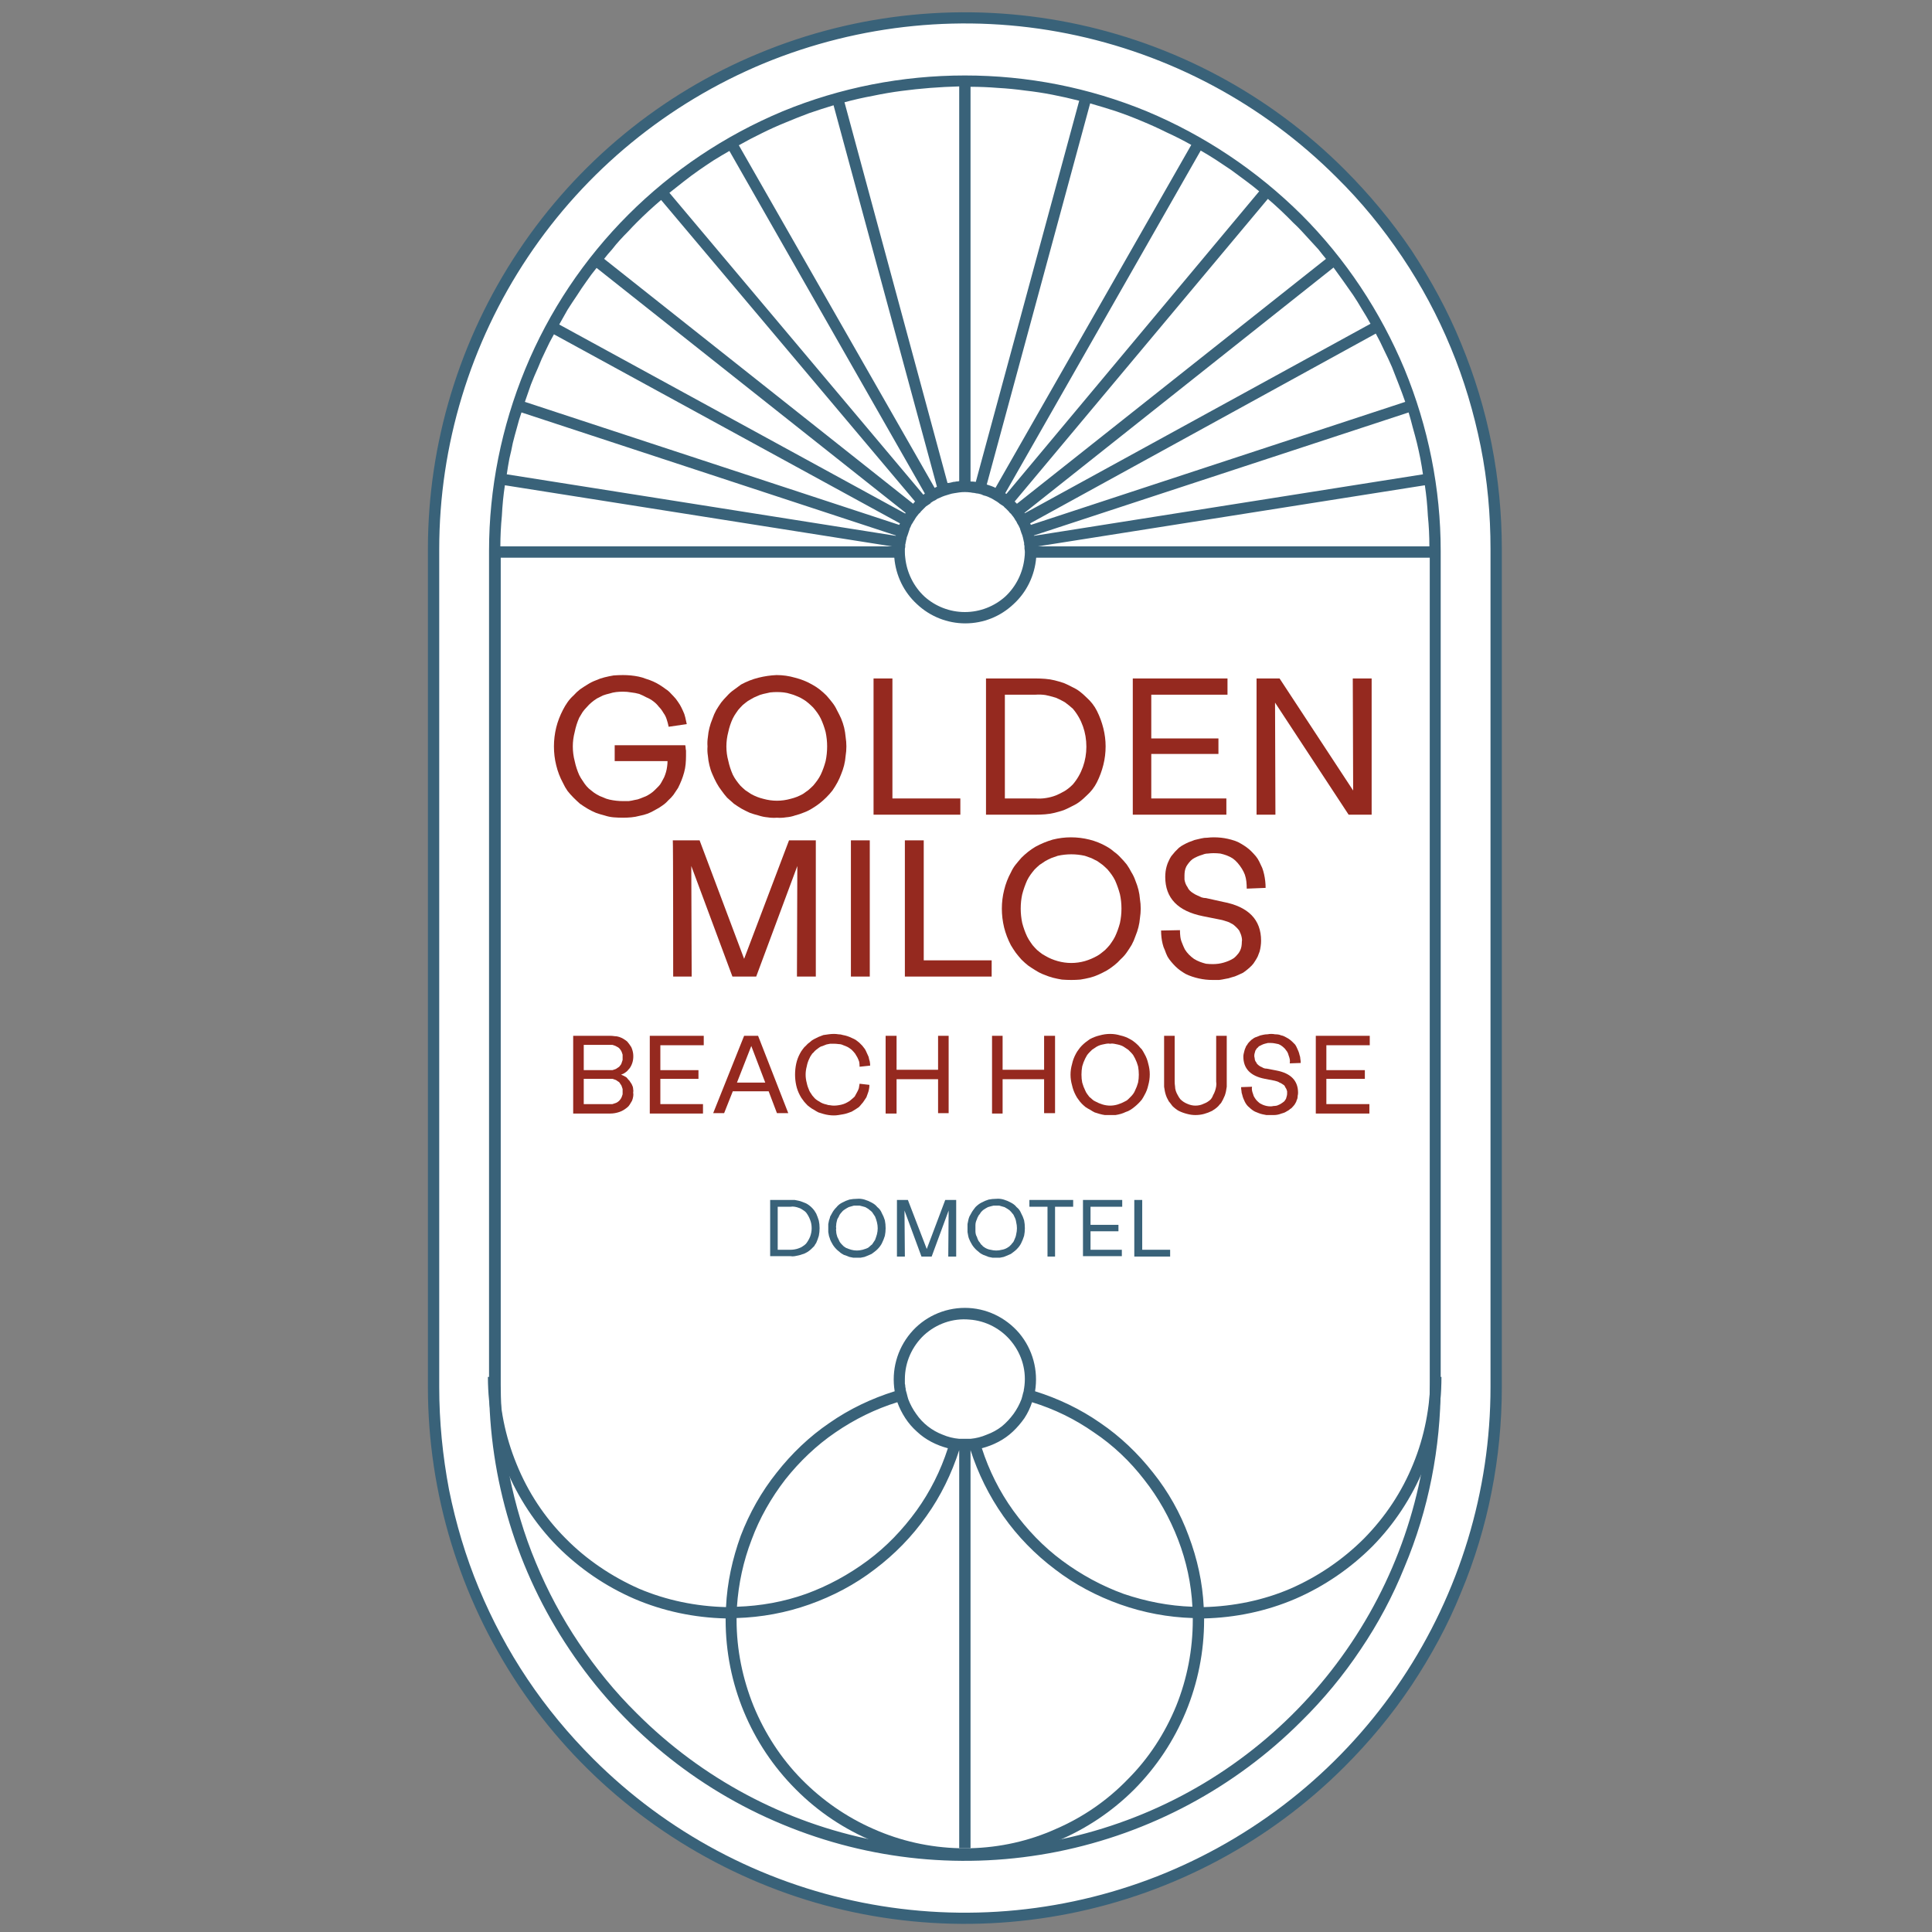 <svg version="1.2" xmlns="http://www.w3.org/2000/svg" viewBox="0 0 512 512" width="512" height="512">
	<rect x="0" y="0" width="512" height="512" fill="#808080" stroke="none"/>
	<title>Group 2395</title>
	<defs>
		<clipPath clipPathUnits="userSpaceOnUse" id="cp1">
			<path d="m397.98 3.24v506.61h-284.56v-506.61z"/>
		</clipPath>
	</defs>
	<style>
		.s0 { fill: #ffffff } 
		.s1 { fill: #396279 } 
		.s2 { fill: #95291f } 
	</style>
	<g id="Clip-Path: Group_2394" clip-path="url(#cp1)">
		<g id="Group_2394">
			<path id="Path_1898" class="s0" d="m396.5 145.5c0-37.3-14.8-73.1-41.2-99.5-26.5-26.4-62.3-41.3-99.6-41.3-37.3 0-73.2 14.9-99.6 41.3-26.4 26.4-41.2 62.2-41.2 99.5v222.1c0 37.3 14.8 73.1 41.2 99.5 26.4 26.4 62.3 41.3 99.6 41.3 37.3 0 73.1-14.9 99.6-41.3 26.4-26.4 41.2-62.2 41.2-99.5z"/>
			<path id="Path_1899" class="s1" d="m254.2 489.8v1.8h3v-1.8q-0.8 0-1.5 0-0.7 0-1.5 0z"/>
			<path id="Path_1900" class="s1" d=""/>
			<path id="Path_1901" class="s1" d=""/>
			<path id="Path_1902" class="s1" d="m382 364.9h-2.9c-0.1 8-1.6 15.8-4.6 23.1-3 7.4-7.4 14-13 19.7-5.6 5.6-12.2 10.1-19.5 13.3-7.2 3.1-15.1 4.7-23 4.9-0.3-6.5-1.7-12.8-4-18.9-2.2-6-5.4-11.7-9.4-16.7-4-5.1-8.7-9.6-14-13.2-5.3-3.7-11.2-6.5-17.3-8.4 0.9-5.5-0.6-11.1-4.2-15.4-3.6-4.2-8.8-6.7-14.4-6.7-5.6 0-10.9 2.5-14.4 6.7-3.6 4.3-5.1 9.9-4.2 15.4-6.1 1.9-12 4.7-17.3 8.4-5.3 3.6-10 8.1-14 13.2-4 5-7.2 10.7-9.5 16.7-2.2 6.1-3.6 12.4-3.9 18.9-8-0.2-15.8-1.8-23.1-4.9-7.2-3.2-13.9-7.7-19.4-13.3-5.6-5.6-10-12.3-13-19.7-3-7.3-4.6-15.1-4.6-23.1h-3c0 8.4 1.7 16.6 4.8 24.3 3.2 7.7 7.8 14.7 13.6 20.6 5.9 5.9 12.8 10.6 20.4 13.9 7.7 3.3 15.9 5 24.2 5.2q0 0.2 0 0.4c0 16.9 6.7 33 18.6 44.9 11.8 11.9 28 18.6 44.8 18.6 16.8 0 33-6.7 44.9-18.6 11.8-11.9 18.5-28 18.5-44.9q0-0.2 0-0.4c8.3-0.2 16.5-1.9 24.2-5.2 7.6-3.3 14.5-8 20.4-13.9 5.8-5.9 10.4-12.9 13.6-20.6 3.1-7.7 4.7-15.9 4.7-24.3zm-66 60.9c-6.2-0.2-12.3-1.4-18.2-3.4-5.8-2.1-11.3-5.1-16.3-8.8-5-3.7-9.3-8.2-13-13.3-3.6-5-6.4-10.6-8.3-16.5q2.3-0.6 4.4-1.7 2.1-1.1 3.8-2.7 1.7-1.6 3.1-3.6 1.3-2 2-4.2c5.9 1.8 11.4 4.5 16.4 8 5.1 3.4 9.6 7.7 13.3 12.5 3.8 4.8 6.8 10.2 9 15.9 2.2 5.7 3.5 11.7 3.8 17.8zm-76.2-60.3c0-4.5 1.9-8.7 5.1-11.7 3.3-3 7.6-4.5 12-4.1 4.4 0.3 8.5 2.5 11.2 5.9 2.8 3.5 4 7.9 3.3 12.3q-0.1 0.4-0.1 0.7-0.1 0.4-0.2 0.7-0.1 0.4-0.2 0.8-0.1 0.3-0.2 0.7-0.8 2.1-2.1 3.9-1.4 1.9-3.1 3.3-1.8 1.4-4 2.2-2.1 0.9-4.3 1.1-0.4 0-0.9 0-0.3 0-0.6 0-0.3 0-0.7 0-0.4 0-0.8 0-2.3-0.2-4.4-1.1-2.1-0.8-3.9-2.2-1.8-1.4-3.1-3.3-1.3-1.8-2.1-3.9-0.1-0.4-0.2-0.7-0.1-0.4-0.2-0.8-0.1-0.3-0.2-0.7-0.1-0.3-0.1-0.7-0.1-0.3-0.1-0.6 0-0.3-0.1-0.6 0-0.3 0-0.6 0-0.3 0-0.6zm-2 6.1q0.8 2.2 2.1 4.2 1.3 2 3.1 3.6 1.7 1.6 3.8 2.7 2.1 1.1 4.4 1.7c-1.9 5.9-4.7 11.5-8.3 16.5-3.7 5.1-8 9.6-13 13.3-5 3.7-10.5 6.7-16.3 8.8-5.9 2.1-12 3.2-18.3 3.4 0.4-6.1 1.7-12.1 3.9-17.8 2.1-5.7 5.2-11.1 8.9-15.9 3.8-4.8 8.3-9.1 13.3-12.5 5.1-3.5 10.6-6.2 16.4-8zm19.4 118.2v1.8h-3v-1.8c-7.8-0.2-15.5-1.9-22.7-5.1-7.1-3.1-13.6-7.6-19.1-13.2-5.4-5.5-9.7-12.1-12.7-19.4-2.9-7.2-4.5-14.9-4.5-22.8q0-0.2 0-0.5c6.6-0.2 13.1-1.4 19.3-3.6 6.2-2.2 12.1-5.3 17.3-9.3 5.3-4 9.9-8.7 13.7-14.1 3.8-5.3 6.7-11.3 8.7-17.5v105.5q0.8 0 1.5 0 0.7 0 1.5 0v-105.5c2 6.2 4.9 12.1 8.7 17.5 3.8 5.4 8.4 10.1 13.7 14.1 5.2 4 11.1 7.1 17.3 9.3 6.2 2.2 12.7 3.4 19.2 3.6q0 0.3 0 0.5c0 7.9-1.5 15.6-4.4 22.8-3 7.3-7.3 13.9-12.8 19.4-5.4 5.6-11.9 10.1-19.1 13.2-7.1 3.2-14.8 4.9-22.6 5.1z"/>
			<path id="Path_1903" class="s2" d="m155.7 214.3q-1-0.6-2-1.3-0.9-0.8-1.7-1.6-0.9-0.9-1.6-1.8-0.7-1-1.2-2.1-1.2-2.2-1.8-4.7-0.6-2.4-0.6-5 0-2.5 0.6-5 0.6-2.4 1.8-4.7 0.5-1 1.2-2 0.7-1 1.6-1.8 0.8-0.9 1.7-1.6 1-0.7 2-1.3 1.1-0.7 2.2-1.1 1.1-0.5 2.3-0.8 1.2-0.3 2.4-0.5 1.3-0.1 2.5-0.1 1 0 2.1 0.1 1 0.1 2 0.3 1 0.2 2 0.6 1 0.3 1.9 0.7 0.9 0.4 1.7 0.9 0.8 0.5 1.6 1.1 0.8 0.5 1.4 1.2 0.7 0.7 1.3 1.4 0.6 0.8 1.1 1.6 0.4 0.7 0.8 1.6 0.4 0.8 0.6 1.7 0.2 0.9 0.4 1.8l-4.8 0.7q-0.2-1-0.5-1.9-0.3-1-0.9-1.8-0.5-0.9-1.2-1.6-0.6-0.8-1.4-1.4-0.9-0.7-1.9-1.1-0.9-0.5-1.9-0.9-1.1-0.3-2.1-0.4-1.1-0.2-2.2-0.2-0.9 0-1.8 0.1-0.9 0.1-1.8 0.4-0.9 0.2-1.7 0.5-0.8 0.4-1.6 0.8-0.8 0.5-1.5 1.1-0.6 0.5-1.2 1.2-0.6 0.6-1.1 1.3-0.5 0.8-0.9 1.5-0.8 1.8-1.2 3.8-0.5 1.9-0.5 3.8 0 2 0.5 3.9 0.4 1.9 1.2 3.7 0.4 0.8 0.9 1.5 0.5 0.8 1 1.4 0.6 0.7 1.3 1.2 0.7 0.6 1.4 1 0.8 0.5 1.7 0.8 0.8 0.4 1.7 0.6 0.9 0.2 1.8 0.3 0.9 0.1 1.8 0.1 0.8 0 1.5 0 0.8-0.1 1.6-0.3 0.8-0.1 1.5-0.4 0.8-0.3 1.5-0.6 0.6-0.3 1.2-0.7 0.6-0.4 1.1-0.9 0.5-0.5 1-1 0.5-0.5 0.8-1.1 0.4-0.7 0.7-1.3 0.3-0.7 0.5-1.4 0.2-0.7 0.3-1.5 0.1-0.7 0.1-1.4h-14v-4.2h18.7q0.1 0.4 0.1 0.7 0 0.3 0.1 0.7 0 0.3 0 0.7 0 0.3 0 0.7 0 1.1-0.1 2.2-0.1 1.1-0.4 2.2-0.3 1.1-0.7 2.1-0.4 1-0.9 2-0.6 0.9-1.2 1.8-0.6 0.8-1.4 1.5-0.7 0.8-1.6 1.4-0.8 0.6-1.8 1.1-1 0.6-2 1-1.1 0.4-2.2 0.6-1.1 0.3-2.2 0.4-1.1 0.1-2.2 0.1-1.3 0-2.5-0.1-1.2-0.1-2.4-0.5-1.2-0.3-2.3-0.7-1.2-0.5-2.2-1.1z"/>
			<path id="Path_1904" class="s2" d="m196.5 214.3q-1-0.6-2-1.3-0.9-0.8-1.8-1.6-0.8-0.9-1.5-1.9-0.7-0.9-1.3-2-0.6-1.1-1.1-2.3-0.5-1.1-0.8-2.4-0.3-1.2-0.4-2.5-0.2-1.2-0.1-2.5-0.1-1.2 0.1-2.5 0.1-1.2 0.4-2.4 0.3-1.2 0.8-2.4 0.4-1.2 1-2.3 0.6-1 1.3-2 0.7-0.9 1.6-1.8 0.8-0.9 1.8-1.6 0.9-0.7 1.9-1.4 2.2-1.2 4.6-1.8 2.4-0.6 4.8-0.7 2.5 0 4.9 0.7 2.4 0.6 4.5 1.8 1.1 0.6 2 1.3 1 0.8 1.8 1.6 0.8 0.9 1.5 1.8 0.8 1 1.3 2.1 0.6 1.1 1.1 2.2 0.5 1.2 0.8 2.4 0.3 1.3 0.4 2.5 0.2 1.3 0.2 2.5 0 1.3-0.2 2.5-0.1 1.3-0.4 2.5-0.3 1.2-0.8 2.4-0.4 1.1-1 2.2-0.6 1.1-1.3 2.1-0.7 0.9-1.6 1.8-0.8 0.8-1.8 1.6-0.9 0.7-1.9 1.3-1.1 0.7-2.2 1.1-1.2 0.5-2.4 0.8-1.1 0.4-2.4 0.5-1.2 0.2-2.4 0.1-1.3 0.1-2.5-0.1-1.2-0.1-2.4-0.5-1.2-0.3-2.3-0.7-1.1-0.5-2.2-1.1zm16.3-3.9q0.7-0.5 1.4-1 0.7-0.6 1.3-1.2 0.6-0.7 1.1-1.4 0.5-0.7 0.9-1.5 0.8-1.7 1.3-3.6 0.4-1.9 0.4-3.9 0-1.9-0.4-3.8-0.5-1.9-1.3-3.6-0.4-0.8-0.9-1.5-0.5-0.7-1.1-1.4-0.6-0.6-1.3-1.2-0.7-0.6-1.4-1-0.8-0.5-1.6-0.8-0.9-0.4-1.7-0.6-0.9-0.3-1.8-0.4-0.9-0.1-1.8-0.1-0.9 0-1.8 0.1-0.9 0.2-1.8 0.4-0.9 0.2-1.7 0.6-0.8 0.3-1.6 0.8-0.8 0.4-1.5 1-0.7 0.5-1.3 1.2-0.6 0.6-1.1 1.4-0.5 0.7-0.9 1.5-0.8 1.7-1.2 3.6-0.5 1.9-0.5 3.8 0 2 0.5 3.8 0.4 1.9 1.2 3.7 0.4 0.8 0.9 1.5 0.5 0.7 1.1 1.4 0.6 0.6 1.3 1.2 0.7 0.5 1.5 1 1.6 0.9 3.3 1.3 1.8 0.5 3.6 0.5 1.8 0 3.6-0.5 1.7-0.4 3.3-1.3z"/>
			<path id="Path_1905" class="s2" d="m231.5 179.8h5v31.8h18v4.3h-23z"/>
			<path id="Path_1906" class="s2" d="m261.3 179.8h13.2q1.2 0 2.5 0.1 1.3 0.1 2.5 0.4 1.2 0.3 2.4 0.7 1.2 0.5 2.3 1.1 1.1 0.5 2 1.2 0.9 0.7 1.7 1.5 0.9 0.8 1.6 1.7 0.7 0.9 1.2 1.9 1.1 2.2 1.7 4.6 0.6 2.4 0.6 4.8 0 2.5-0.6 4.9-0.6 2.4-1.7 4.6-0.5 1-1.2 1.9-0.7 0.9-1.6 1.7-0.8 0.8-1.7 1.5-0.9 0.7-2 1.2-1.1 0.6-2.3 1.1-1.2 0.4-2.4 0.7-1.2 0.3-2.5 0.4-1.3 0.1-2.5 0.1h-13.2zm13.1 31.8q1.4 0.1 2.7-0.1 1.4-0.2 2.7-0.7 1.2-0.5 2.4-1.2 1.1-0.7 2.1-1.7c1.2-1.4 2.1-3 2.7-4.7 0.6-1.7 0.9-3.5 0.9-5.3 0-1.9-0.3-3.7-0.9-5.4-0.6-1.7-1.5-3.3-2.7-4.7q-1-0.9-2.1-1.7-1.2-0.7-2.4-1.2-1.3-0.4-2.7-0.7-1.3-0.2-2.7-0.1h-8.1v27.5z"/>
			<path id="Path_1907" class="s2" d="m300.2 179.8h25.1v4.3h-20.2v11.6h17.8v4.1h-17.8v11.8h19.9v4.3h-24.8c0 0 0-36.1 0-36.1z"/>
			<path id="Path_1908" class="s2" d="m333 179.8h6.1l19.5 29.7-0.1-29.7h5v36.1h-6.1l-19.5-29.7 0.1 29.7h-5z"/>
			<path id="Path_1909" class="s2" d="m178.3 222.7h7.1l11.8 31.4 11.9-31.4h7.1v36.1h-5l0.1-29.3-10.9 29.3h-6.3l-10.9-29.3 0.1 29.3h-4.9c0 0 0-36.1-0.1-36.1z"/>
			<path id="Rectangle_465" fill-rule="evenodd" class="s2" d="m230.5 222.7v36.1h-5v-36.1z"/>
			<path id="Path_1910" class="s2" d="m239.8 222.7h5v31.8h18v4.3h-23z"/>
			<path id="Path_1911" class="s2" d="m274.5 257.2q-1-0.6-2-1.3-0.9-0.7-1.8-1.6-0.8-0.9-1.5-1.8-0.7-1-1.3-2-1.2-2.3-1.8-4.7-0.6-2.5-0.6-5 0-2.5 0.6-4.9 0.6-2.5 1.8-4.7 0.5-1.1 1.2-2 0.8-1 1.6-1.9 0.8-0.8 1.8-1.6 0.9-0.7 1.9-1.3 2.2-1.2 4.6-1.9 2.4-0.6 4.8-0.6 2.5 0 4.9 0.6 2.4 0.6 4.5 1.8 1.1 0.6 2 1.4 1 0.7 1.8 1.6 0.8 0.8 1.6 1.8 0.7 1 1.2 2 0.7 1.1 1.1 2.3 0.5 1.2 0.8 2.4 0.3 1.2 0.4 2.5 0.2 1.2 0.2 2.5 0 1.2-0.2 2.5-0.1 1.2-0.4 2.4-0.3 1.2-0.8 2.4-0.4 1.2-1 2.3-0.6 1-1.3 2-0.7 1-1.6 1.8-0.8 0.9-1.7 1.6-1 0.8-2 1.4-1.1 0.6-2.2 1.1-1.1 0.5-2.3 0.8-1.2 0.3-2.5 0.5-1.2 0.1-2.4 0.1-1.2 0-2.5-0.1-1.2-0.2-2.4-0.5-1.1-0.3-2.3-0.8-1.1-0.4-2.2-1.1zm16.3-3.9q0.7-0.4 1.4-1 0.7-0.5 1.3-1.2 0.6-0.6 1.1-1.4 0.5-0.7 0.9-1.5 0.8-1.7 1.3-3.6 0.4-1.9 0.4-3.8 0-2-0.4-3.8-0.5-1.9-1.3-3.7-0.4-0.8-0.9-1.5-0.5-0.7-1.1-1.4-0.6-0.6-1.3-1.2-0.7-0.5-1.4-1-0.8-0.4-1.6-0.8-0.9-0.3-1.7-0.6-0.9-0.2-1.8-0.3-0.9-0.1-1.8-0.1-0.9 0-1.8 0.1-0.9 0.1-1.8 0.3-0.9 0.3-1.7 0.6-0.9 0.4-1.6 0.8-0.8 0.5-1.5 1-0.7 0.6-1.3 1.2-0.6 0.7-1.1 1.4-0.5 0.7-0.9 1.5-0.8 1.8-1.3 3.7-0.4 1.8-0.4 3.8 0 1.9 0.4 3.8 0.5 1.9 1.3 3.6 0.4 0.8 0.9 1.5 0.5 0.8 1.1 1.4 0.6 0.7 1.3 1.2 0.7 0.6 1.5 1 1.5 0.9 3.3 1.4 1.8 0.5 3.6 0.5 1.8 0 3.6-0.5 1.7-0.5 3.3-1.4z"/>
			<path id="Path_1912" class="s2" d="m314.2 258.1q-0.7-0.4-1.4-0.9-0.7-0.5-1.3-1.1-0.6-0.6-1.1-1.2-0.6-0.7-1-1.4-0.4-0.8-0.7-1.7-0.4-0.8-0.6-1.7-0.2-0.8-0.3-1.7-0.1-0.9-0.1-1.8l5-0.1q0 0.9 0.1 1.7 0.1 0.9 0.5 1.8 0.3 0.8 0.7 1.6 0.5 0.8 1.1 1.4 0.6 0.6 1.3 1.1 0.8 0.5 1.6 0.8 0.8 0.3 1.6 0.5 0.9 0.1 1.8 0.1 0.7 0 1.5-0.1 0.7-0.1 1.4-0.3 0.7-0.2 1.4-0.5 0.7-0.3 1.3-0.7 0.5-0.4 0.9-0.9 0.4-0.4 0.7-1 0.3-0.6 0.4-1.2 0.1-0.6 0.1-1.2 0.1-0.5 0-1-0.1-0.6-0.3-1.1-0.2-0.5-0.4-0.9-0.3-0.4-0.7-0.8-0.4-0.4-0.9-0.8-0.6-0.3-1.1-0.6-0.6-0.2-1.2-0.4-0.6-0.2-1.2-0.3l-4.5-0.9q-10-2-10-10.4 0-0.7 0.1-1.5 0.1-0.7 0.3-1.4 0.2-0.7 0.5-1.3 0.3-0.7 0.7-1.3 0.5-0.6 1-1.2 0.5-0.5 1-1 0.6-0.5 1.2-0.8 0.7-0.4 1.4-0.7 0.8-0.3 1.6-0.6 0.8-0.2 1.7-0.4 0.8-0.2 1.7-0.2 0.8-0.1 1.7-0.1 0.9 0 1.9 0.1 0.9 0.1 1.8 0.3 0.9 0.2 1.8 0.5 0.9 0.3 1.7 0.8 0.7 0.4 1.4 0.9 0.7 0.5 1.3 1.1 0.6 0.6 1.2 1.3 0.5 0.6 0.9 1.4 0.4 0.8 0.8 1.7 0.3 0.8 0.5 1.7 0.2 0.9 0.3 1.8 0.1 0.9 0.1 1.8l-5 0.2q0-0.9-0.1-1.9-0.1-0.9-0.4-1.8-0.3-0.8-0.8-1.6-0.5-0.8-1.1-1.5-0.6-0.7-1.3-1.2-0.8-0.5-1.6-0.8-0.8-0.3-1.7-0.5-0.9-0.1-1.8-0.1-0.7 0-1.5 0.1-0.7 0-1.4 0.3-0.7 0.2-1.4 0.5-0.7 0.3-1.3 0.7-0.5 0.4-0.9 0.9-0.4 0.5-0.7 1-0.3 0.6-0.4 1.2-0.1 0.6-0.1 1.2 0 0.6 0 1.1 0.1 0.6 0.3 1.1 0.2 0.5 0.5 0.9 0.2 0.5 0.6 0.9 0.4 0.4 0.9 0.7 0.6 0.4 1.1 0.6 0.6 0.3 1.1 0.5 0.6 0.2 1.2 0.2l4.5 1q10.1 1.9 10.1 10.3 0 0.7-0.1 1.4-0.1 0.8-0.3 1.5-0.2 0.6-0.5 1.3-0.3 0.6-0.7 1.2-0.4 0.7-0.9 1.2-0.5 0.5-1.1 1-0.6 0.5-1.2 0.9-0.6 0.3-1.3 0.6-0.8 0.4-1.7 0.6-0.8 0.3-1.6 0.4-0.9 0.2-1.7 0.3-0.9 0-1.8 0-0.9 0-1.8-0.1-0.9-0.1-1.8-0.3-0.9-0.2-1.8-0.5-0.9-0.3-1.7-0.7z"/>
			<path id="Path_1913" class="s2" d="m151.9 274.5h9.8q0.6 0 1.2 0.1 0.6 0 1.2 0.2 0.6 0.2 1.1 0.5 0.5 0.3 1 0.7 0.6 0.7 1.1 1.5 0.4 0.9 0.5 1.8 0.1 1-0.1 1.9-0.2 0.9-0.7 1.7-0.2 0.3-0.5 0.6-0.2 0.3-0.6 0.6-0.3 0.2-0.6 0.4-0.4 0.2-0.7 0.3 0.3 0.1 0.7 0.3 0.3 0.2 0.7 0.4 0.3 0.3 0.5 0.6 0.3 0.2 0.5 0.6 0.2 0.3 0.4 0.6 0.2 0.4 0.3 0.7 0.1 0.4 0.1 0.7 0.1 0.4 0 0.8 0.1 0.6 0 1.1-0.1 0.6-0.3 1.1-0.3 0.5-0.6 1-0.3 0.5-0.7 0.8-0.5 0.4-1 0.7-0.5 0.3-1.1 0.5-0.6 0.2-1.2 0.3-0.6 0.1-1.2 0.1h-9.8zm9.7 9.1q0.3 0 0.7 0 0.3-0.1 0.6-0.2 0.4-0.1 0.6-0.3 0.3-0.2 0.6-0.4 0.2-0.3 0.4-0.5 0.2-0.3 0.3-0.7 0.1-0.3 0.2-0.6 0-0.4 0-0.7 0-0.3 0-0.7-0.1-0.3-0.2-0.6-0.1-0.3-0.3-0.6-0.2-0.3-0.4-0.5-0.3-0.3-0.6-0.4-0.3-0.2-0.6-0.3-0.3-0.1-0.6-0.2-0.4 0-0.7 0h-6.9v6.7c0 0 6.9 0 6.9 0zm0 9q0.3 0 0.7 0 0.3-0.1 0.6-0.2 0.4-0.1 0.7-0.3 0.3-0.2 0.5-0.4 0.2-0.2 0.4-0.5 0.2-0.3 0.3-0.6 0.1-0.3 0.2-0.6 0-0.4 0-0.7 0-0.3 0-0.7-0.1-0.3-0.2-0.6-0.1-0.4-0.3-0.6-0.2-0.3-0.4-0.6-0.3-0.2-0.6-0.4-0.2-0.2-0.6-0.3-0.3-0.1-0.6-0.2-0.4 0-0.7 0h-6.9v6.7c0 0 6.9 0 6.9 0z"/>
			<path id="Path_1914" class="s2" d="m172.2 274.5h14.3v2.5h-11.5v6.6h10.1v2.3h-10.1v6.7h11.3v2.5h-14.1z"/>
			<path id="Path_1915" class="s2" d="m203.7 289.2h-9.5l-2.3 5.8h-2.9l8.2-20.5h3.7l8 20.5h-3zm-0.9-2.3l-3.7-9.7-3.8 9.7z"/>
			<path id="Path_1916" class="s2" d="m215.7 294.1q-0.6-0.3-1.1-0.7-0.6-0.4-1-0.9-0.5-0.5-0.9-1.1-0.4-0.5-0.7-1.1-0.7-1.3-1-2.7-0.3-1.4-0.3-2.8 0-1.5 0.3-2.9 0.3-1.4 1-2.7 0.3-0.6 0.7-1.1 0.4-0.6 0.9-1 0.4-0.5 1-0.9 0.5-0.5 1.1-0.8 0.6-0.3 1.2-0.6 0.7-0.3 1.3-0.5 0.7-0.1 1.4-0.2 0.7-0.1 1.4-0.1 0.6 0 1.2 0.1 0.6 0 1.2 0.2 0.6 0.1 1.2 0.3 0.6 0.2 1.2 0.5 0.5 0.2 1 0.5 0.4 0.3 0.9 0.7 0.4 0.4 0.8 0.8 0.3 0.4 0.7 0.9 0.3 0.5 0.5 1 0.3 0.6 0.5 1.1 0.1 0.6 0.3 1.2 0.1 0.6 0.1 1.1l-2.8 0.3q0-0.7-0.1-1.3-0.2-0.6-0.5-1.2-0.3-0.5-0.6-1-0.4-0.5-0.9-1-0.5-0.4-1-0.7-0.6-0.3-1.2-0.5-0.6-0.3-1.2-0.3-0.7-0.1-1.3-0.1-0.5 0-1 0-0.5 0.1-1 0.2-0.5 0.2-1 0.4-0.5 0.1-0.9 0.4-0.4 0.3-0.8 0.6-0.4 0.3-0.7 0.7-0.4 0.3-0.6 0.7-0.3 0.4-0.5 0.9-0.5 1-0.7 2.1-0.3 1.1-0.3 2.2 0 1.1 0.3 2.2 0.2 1 0.7 2.1 0.2 0.4 0.5 0.8 0.2 0.4 0.6 0.8 0.3 0.4 0.7 0.7 0.4 0.3 0.8 0.5 0.4 0.3 0.9 0.5 0.5 0.2 1 0.3 0.5 0.2 1 0.2 0.5 0.1 1 0.1 0.6 0 1.2-0.1 0.7-0.1 1.3-0.3 0.6-0.2 1.1-0.5 0.6-0.3 1-0.7 0.5-0.4 0.9-0.8 0.3-0.5 0.6-1.1 0.3-0.5 0.5-1.1 0.1-0.6 0.2-1.2l2.6 0.3q0 0.6-0.1 1.1-0.1 0.6-0.3 1.1-0.2 0.6-0.4 1.1-0.3 0.5-0.6 0.9-0.3 0.5-0.7 0.9-0.3 0.4-0.7 0.8-0.5 0.3-0.9 0.6-0.5 0.3-1 0.6-0.5 0.2-1.1 0.4-0.6 0.2-1.2 0.3-0.6 0.1-1.2 0.2-0.6 0.1-1.2 0.1-0.7 0-1.4-0.1-0.7-0.1-1.4-0.3-0.6-0.2-1.3-0.4-0.6-0.3-1.2-0.7z"/>
			<path id="Path_1917" class="s2" d="m234.7 274.5h2.9v9h11v-9h2.8v20.5h-2.8v-9h-11v9.1h-2.9z"/>
			<path id="Path_1918" class="s2" d="m262.9 274.5h2.8v9h11v-9h2.9v20.5h-2.9v-9h-11v9.1h-2.8z"/>
			<path id="Path_1919" class="s2" d="m288.9 294.1q-0.6-0.3-1.2-0.7-0.5-0.4-1-0.9-0.5-0.5-0.9-1.1-0.4-0.5-0.7-1.1-0.7-1.3-1-2.7-0.4-1.4-0.4-2.8 0-1.4 0.4-2.8 0.3-1.4 1-2.7 0.3-0.6 0.7-1.1 0.4-0.6 0.9-1.1 0.5-0.5 1-0.9 0.5-0.4 1.1-0.8 1.3-0.7 2.6-1 1.4-0.4 2.8-0.4 1.4 0 2.7 0.4 1.4 0.3 2.6 1 0.6 0.3 1.2 0.8 0.5 0.4 1 0.9 0.4 0.5 0.9 1 0.4 0.6 0.7 1.2 0.7 1.2 1 2.6 0.4 1.4 0.4 2.8 0 1.5-0.4 2.9-0.3 1.4-1 2.6-0.3 0.6-0.7 1.2-0.4 0.5-0.9 1-0.5 0.5-1 0.9-0.6 0.5-1.1 0.8-0.6 0.4-1.3 0.6-0.6 0.3-1.3 0.5-0.7 0.2-1.4 0.3-0.7 0-1.4 0-0.7 0-1.4 0-0.7-0.1-1.4-0.3-0.6-0.2-1.3-0.4-0.6-0.3-1.2-0.7zm9.2-2.2q0.5-0.2 0.9-0.6 0.3-0.3 0.7-0.7 0.3-0.3 0.6-0.7 0.3-0.4 0.5-0.9 0.5-1 0.8-2.1 0.2-1 0.2-2.1 0-1.1-0.2-2.2-0.3-1.1-0.8-2.1-0.2-0.4-0.5-0.9-0.3-0.4-0.6-0.7-0.4-0.4-0.7-0.7-0.4-0.3-0.9-0.6-0.4-0.3-0.9-0.5-0.5-0.2-1-0.3-0.4-0.1-1-0.2-0.5-0.1-1 0-0.5-0.1-1 0-0.5 0.1-1 0.2-0.5 0.1-1 0.3-0.5 0.2-0.9 0.5-0.5 0.3-0.9 0.6-0.3 0.3-0.7 0.7-0.3 0.3-0.6 0.7-0.3 0.5-0.5 0.9-0.5 1-0.8 2.1-0.2 1.1-0.2 2.2 0 1.1 0.2 2.1 0.3 1.1 0.8 2.1 0.2 0.5 0.5 0.9 0.3 0.4 0.6 0.8 0.4 0.3 0.7 0.6 0.4 0.4 0.9 0.6 0.9 0.5 1.9 0.8 1 0.3 2 0.3 1 0 2-0.3 1-0.3 1.9-0.8z"/>
			<path id="Path_1920" class="s2" d="m312.4 294.4q-0.4-0.2-0.9-0.6-0.4-0.3-0.8-0.7-0.3-0.4-0.6-0.8-0.4-0.4-0.6-0.9-0.3-0.5-0.5-1.1-0.2-0.6-0.3-1.1-0.1-0.6-0.2-1.2 0-0.6 0-1.2v-12.3h2.8v12.1q0 0.7 0.1 1.3 0 0.6 0.2 1.2 0.2 0.6 0.5 1.1 0.3 0.6 0.7 1.1 0.8 0.8 1.8 1.2 1.1 0.5 2.2 0.5 1.2 0 2.2-0.5 1.1-0.4 1.9-1.2 0.4-0.5 0.6-1.1 0.3-0.5 0.5-1.1 0.2-0.6 0.3-1.2 0.1-0.6 0-1.3v-12.1h2.8v12.3q0 0.6 0 1.2-0.1 0.6-0.2 1.2-0.1 0.5-0.3 1.1-0.2 0.5-0.5 1.1-0.2 0.4-0.5 0.9-0.4 0.4-0.7 0.8-0.4 0.4-0.8 0.7-0.4 0.3-0.9 0.6-1 0.5-2.1 0.8-1.1 0.3-2.3 0.3-1.1 0-2.2-0.3-1.2-0.3-2.2-0.8z"/>
			<path id="Path_1921" class="s2" d="m332.6 294.6q-0.4-0.2-0.8-0.5-0.4-0.3-0.7-0.6-0.4-0.3-0.7-0.7-0.3-0.4-0.5-0.8-0.2-0.4-0.4-0.9-0.2-0.5-0.3-1-0.2-0.5-0.2-1-0.1-0.5-0.1-1l2.9-0.1q-0.1 0.5 0 1 0.1 0.5 0.3 1 0.1 0.5 0.4 0.9 0.3 0.5 0.6 0.8 0.4 0.4 0.8 0.7 0.4 0.2 0.8 0.4 0.5 0.2 1 0.3 0.5 0.1 1 0.1 0.4 0 0.8-0.1 0.4 0 0.9-0.1 0.4-0.2 0.7-0.3 0.4-0.2 0.8-0.5 0.3-0.2 0.5-0.4 0.2-0.3 0.4-0.6 0.1-0.4 0.2-0.7 0.1-0.3 0.1-0.7 0-0.3 0-0.6-0.1-0.3-0.2-0.6-0.1-0.2-0.3-0.5-0.1-0.3-0.3-0.5-0.3-0.2-0.6-0.4-0.3-0.2-0.6-0.3-0.3-0.2-0.6-0.3-0.4-0.1-0.7-0.2l-2.6-0.5q-5.7-1.1-5.7-5.9 0-0.4 0.1-0.8 0.1-0.4 0.2-0.8 0.1-0.4 0.3-0.8 0.1-0.4 0.4-0.7 0.2-0.4 0.5-0.7 0.3-0.3 0.6-0.6 0.3-0.2 0.7-0.5 0.3-0.2 0.7-0.3 0.5-0.2 1-0.4 0.4-0.1 0.9-0.2 0.5-0.1 1-0.1 0.5-0.1 1-0.1 0.5 0 1 0.1 0.6 0 1.1 0.1 0.5 0.2 1 0.3 0.5 0.2 1 0.5 0.4 0.2 0.8 0.5 0.4 0.3 0.7 0.6 0.4 0.4 0.7 0.7 0.3 0.4 0.5 0.9 0.2 0.4 0.4 0.9 0.2 0.5 0.3 1 0.2 0.5 0.2 1 0.1 0.5 0.1 1.1l-2.9 0.1q0.1-0.6 0-1.1-0.1-0.5-0.3-1-0.1-0.5-0.4-1-0.3-0.4-0.6-0.8-0.4-0.4-0.8-0.7-0.4-0.3-0.9-0.5-0.5-0.1-1-0.2-0.5-0.1-1-0.1-0.4 0-0.8 0-0.4 0.1-0.8 0.2-0.4 0.1-0.8 0.3-0.4 0.2-0.8 0.4-0.2 0.3-0.5 0.5-0.2 0.3-0.4 0.6-0.1 0.3-0.2 0.7-0.1 0.3-0.1 0.7 0 0.3 0.1 0.6 0 0.3 0.1 0.6 0.1 0.3 0.3 0.5 0.1 0.3 0.3 0.5 0.3 0.3 0.6 0.5 0.3 0.2 0.6 0.3 0.3 0.2 0.6 0.3 0.3 0.1 0.7 0.1l2.6 0.5q5.7 1.1 5.7 5.9 0 0.4-0.1 0.8 0 0.4-0.1 0.8-0.2 0.4-0.3 0.8-0.2 0.4-0.4 0.7-0.3 0.4-0.6 0.7-0.2 0.3-0.6 0.5-0.3 0.3-0.7 0.5-0.3 0.2-0.7 0.4-0.5 0.2-0.9 0.3-0.5 0.2-1 0.3-0.5 0.1-1 0.1-0.4 0-0.9 0-0.6 0-1.1 0-0.5-0.1-1-0.2-0.5-0.1-1-0.3-0.5-0.2-1-0.4z"/>
			<path id="Path_1922" class="s2" d="m348.7 274.5h14.3v2.5h-11.5v6.6h10.2v2.3h-10.2v6.7h11.4v2.5h-14.2z"/>
			<path id="Path_1923" class="s1" d="m204.1 318h5.4q0.6 0 1.1 0 0.5 0.1 1 0.2 0.5 0.1 1 0.3 0.5 0.2 1 0.4 0.4 0.2 0.8 0.5 0.4 0.3 0.7 0.6 0.4 0.4 0.7 0.8 0.2 0.3 0.5 0.8 0.4 0.9 0.7 1.9 0.2 0.9 0.2 2 0 1-0.2 2-0.3 1-0.7 1.9-0.3 0.4-0.5 0.8-0.3 0.3-0.7 0.7-0.3 0.3-0.7 0.6-0.4 0.3-0.8 0.5-0.5 0.3-1 0.4-0.5 0.2-1 0.3-0.5 0.1-1 0.2-0.5 0.1-1.1 0h-5.4c0 0 0-14.9 0-14.9zm5.4 13.2q0.6 0 1.1-0.1 0.6-0.1 1.1-0.3 0.6-0.2 1-0.5 0.5-0.3 0.9-0.7 0.7-0.9 1.1-1.9 0.4-1.1 0.4-2.2 0-1.2-0.4-2.2-0.4-1.1-1.1-2-0.4-0.4-0.9-0.7-0.4-0.3-1-0.5-0.5-0.2-1.1-0.3-0.5-0.1-1.1 0h-3.4v11.4z"/>
			<path id="Path_1924" class="s1" d="m223.2 332.3q-0.4-0.2-0.8-0.6-0.4-0.3-0.7-0.6-0.4-0.4-0.7-0.8-0.3-0.4-0.5-0.8-0.3-0.5-0.5-1-0.1-0.4-0.3-0.9-0.1-0.6-0.2-1.1 0-0.5 0-1 0-0.5 0-1.1 0.1-0.5 0.2-1 0.2-0.5 0.3-1 0.2-0.4 0.5-0.9 0.2-0.4 0.5-0.8 0.3-0.4 0.7-0.8 0.3-0.4 0.7-0.7 0.4-0.3 0.8-0.5 0.9-0.5 1.9-0.8 1-0.2 2-0.2 1-0.1 2 0.2 1 0.3 1.9 0.8 0.4 0.2 0.8 0.5 0.4 0.3 0.7 0.7 0.4 0.3 0.7 0.7 0.3 0.4 0.5 0.9 0.5 0.9 0.8 1.9 0.2 1 0.2 2.1 0 1-0.2 2-0.3 1-0.8 2-0.2 0.4-0.5 0.8-0.3 0.4-0.7 0.8-0.3 0.3-0.7 0.6-0.4 0.3-0.8 0.6-0.4 0.2-0.9 0.4-0.5 0.2-1 0.4-0.5 0.1-1 0.2-0.5 0-1 0-0.5 0-1 0-0.5-0.1-1-0.2-0.5-0.2-1-0.4-0.5-0.1-0.9-0.4zm6.8-1.6q0.3-0.2 0.5-0.4 0.3-0.3 0.6-0.5 0.2-0.3 0.4-0.6 0.2-0.3 0.4-0.6 0.3-0.8 0.5-1.5 0.2-0.8 0.2-1.6 0-0.8-0.2-1.6-0.2-0.8-0.5-1.5-0.2-0.3-0.4-0.6-0.2-0.3-0.4-0.6-0.3-0.3-0.6-0.5-0.2-0.2-0.5-0.4-0.4-0.2-0.7-0.4-0.4-0.1-0.7-0.2-0.4-0.1-0.8-0.2-0.3 0-0.7 0-0.4 0-0.8 0-0.3 0.1-0.7 0.2-0.4 0.1-0.7 0.2-0.4 0.2-0.7 0.4-0.3 0.2-0.6 0.4-0.3 0.2-0.5 0.5-0.3 0.3-0.5 0.6-0.2 0.3-0.3 0.6-0.2 0.3-0.4 0.7-0.1 0.4-0.2 0.8-0.1 0.4-0.1 0.8-0.1 0.4 0 0.8-0.1 0.4 0 0.8 0 0.4 0.1 0.8 0.1 0.4 0.2 0.7 0.2 0.4 0.4 0.8 0.1 0.3 0.3 0.6 0.2 0.3 0.5 0.6 0.2 0.2 0.5 0.5 0.3 0.2 0.6 0.4 0.7 0.3 1.4 0.5 0.7 0.2 1.5 0.2 0.7 0 1.5-0.2 0.7-0.2 1.4-0.5z"/>
			<path id="Path_1925" class="s1" d="m237.7 318h2.9l5 13 4.9-13h2.9v15h-2.1l0.1-12.2-4.5 12.2h-2.7l-4.5-12.2 0.1 12.2h-2.1z"/>
			<path id="Path_1926" class="s1" d="m260.1 332.3q-0.4-0.2-0.8-0.6-0.4-0.3-0.7-0.6-0.4-0.4-0.7-0.8-0.3-0.4-0.5-0.8-0.3-0.5-0.5-1-0.2-0.4-0.3-0.9-0.1-0.6-0.2-1.1 0-0.5 0-1 0-0.5 0-1.1 0.1-0.5 0.2-1 0.1-0.5 0.3-1 0.2-0.4 0.5-0.9 0.2-0.4 0.5-0.8 0.3-0.4 0.6-0.8 0.4-0.4 0.8-0.7 0.4-0.3 0.8-0.5 0.9-0.5 1.9-0.8 1-0.2 2-0.2 1-0.1 2 0.2 1 0.3 1.9 0.8 0.4 0.2 0.8 0.5 0.4 0.3 0.7 0.7 0.4 0.3 0.7 0.7 0.3 0.4 0.5 0.9 0.5 0.9 0.8 1.9 0.2 1 0.2 2.1 0 1-0.2 2-0.3 1-0.8 2-0.2 0.4-0.5 0.8-0.3 0.4-0.7 0.8-0.3 0.3-0.7 0.6-0.4 0.3-0.8 0.6-0.5 0.2-0.9 0.4-0.5 0.2-1 0.4-0.5 0.1-1 0.2-0.5 0-1 0-0.5 0-1 0-0.5-0.1-1-0.2-0.5-0.2-1-0.4-0.4-0.1-0.9-0.4zm6.8-1.6q0.3-0.2 0.6-0.4 0.3-0.3 0.5-0.5 0.2-0.3 0.5-0.6 0.2-0.3 0.3-0.6 0.4-0.8 0.5-1.5 0.2-0.8 0.2-1.6 0-0.8-0.2-1.6-0.1-0.8-0.5-1.5-0.1-0.3-0.3-0.6-0.3-0.3-0.5-0.6-0.3-0.3-0.5-0.5-0.3-0.2-0.6-0.4-0.3-0.2-0.7-0.4-0.3-0.1-0.7-0.2-0.4-0.1-0.7-0.2-0.4 0-0.8 0-0.4 0-0.7 0-0.4 0.1-0.8 0.2-0.3 0.1-0.7 0.2-0.3 0.2-0.7 0.4-0.3 0.2-0.6 0.4-0.2 0.2-0.5 0.5-0.2 0.3-0.4 0.6-0.3 0.3-0.4 0.6-0.2 0.3-0.3 0.7-0.2 0.4-0.3 0.8-0.1 0.4-0.1 0.8 0 0.4 0 0.8 0 0.4 0 0.8 0 0.4 0.1 0.8 0.1 0.4 0.3 0.7 0.1 0.4 0.3 0.8 0.1 0.3 0.4 0.6 0.2 0.3 0.4 0.6 0.3 0.2 0.5 0.5 0.3 0.2 0.6 0.4 0.7 0.4 1.4 0.5 0.8 0.2 1.5 0.2 0.8 0 1.5-0.2 0.7-0.1 1.4-0.5z"/>
			<path id="Path_1927" class="s1" d="m277.6 319.8h-4.8v-1.8h11.6v1.8h-4.8v13.2h-2z"/>
			<path id="Path_1928" class="s1" d="m287 318h10.4v1.8h-8.4v4.8h7.4v1.7h-7.4v4.9h8.3v1.7h-10.3c0 0 0-14.9 0-14.9z"/>
			<path id="Path_1929" class="s1" d="m300.6 318h2.1v13.2h7.4v1.8h-9.5z"/>
			<path id="Path_1930" class="s1" d="m356.3 44.9c-19.9-19.9-45.2-33.4-72.8-38.9-27.6-5.5-56.3-2.7-82.3 8.1-26 10.7-48.2 29-63.8 52.4-15.6 23.4-24 50.9-24 79v222.1c0 28.1 8.4 55.6 24 79 15.6 23.4 37.9 41.6 63.9 52.4 25.9 10.8 54.6 13.6 82.2 8.1 27.6-5.5 52.9-19 72.8-38.9 6.6-6.6 12.6-13.8 17.8-21.6 5.1-7.7 9.6-15.9 13.1-24.6 3.6-8.6 6.3-17.5 8.1-26.7 1.8-9.1 2.7-18.4 2.7-27.7v-222.1c0-9.3-0.9-18.6-2.7-27.8-1.8-9.1-4.5-18-8.1-26.7-3.5-8.6-8-16.8-13.1-24.6-5.2-7.7-11.2-14.9-17.8-21.5zm38.7 322.7c0 27.5-8.2 54.5-23.5 77.4-15.3 22.9-37 40.7-62.5 51.3-25.4 10.5-53.4 13.3-80.5 7.9-27-5.4-51.8-18.6-71.3-38.1-6.5-6.5-12.3-13.5-17.4-21.1-5.1-7.6-9.4-15.7-12.9-24.1-3.5-8.4-6.1-17.2-7.9-26.1-1.7-9-2.6-18.1-2.6-27.2v-222.1c0-27.5 8.2-54.5 23.5-77.4 15.3-22.9 37-40.7 62.5-51.3 25.5-10.5 53.5-13.3 80.5-7.9 27 5.4 51.8 18.6 71.3 38.1 6.5 6.4 12.3 13.5 17.4 21.1 5.1 7.6 9.4 15.6 12.9 24.1 3.5 8.4 6.1 17.2 7.9 26.1 1.8 9 2.6 18.1 2.6 27.2z"/>
			<path id="Path_1931" class="s1" d="m255.7 20c-16.6 0-33 3.2-48.3 9.5-15.3 6.4-29.2 15.7-40.9 27.4-11.7 11.7-21 25.6-27.3 40.9-6.3 15.3-9.6 31.7-9.6 48.2v219.6 0.7q0 0.4 0 0.7c0 25 7.4 49.4 21.3 70.1 13.8 20.7 33.5 36.9 56.5 46.4 23.1 9.6 48.4 12.1 72.9 7.2 24.4-4.9 46.9-16.9 64.5-34.5 5.9-5.8 11.2-12.2 15.8-19.1 4.6-6.8 8.5-14.1 11.6-21.8 3.2-7.6 5.6-15.5 7.2-23.6 1.6-8.1 2.4-16.3 2.4-24.6v-221.1c0-16.5-3.3-32.9-9.6-48.2-6.4-15.3-15.6-29.2-27.3-40.9-11.8-11.7-25.7-21-41-27.4-15.3-6.3-31.6-9.5-48.2-9.5zm95.7 48.6l-81.9 64.9q-0.3-0.3-0.6-0.6l67.1-80.2q3.5 3 6.7 6.3 1.2 1.1 2.3 2.3 1.1 1.2 2.2 2.4 1.1 1.2 2.2 2.4 1 1.3 2 2.5zm-79.8 77.7q0 0.8-0.1 1.5c-0.4 3.9-2.2 7.6-5.1 10.3-2.9 2.6-6.7 4.1-10.7 4.1-4 0-7.8-1.5-10.7-4.1-2.9-2.7-4.7-6.4-5.1-10.3q-0.1-0.7-0.1-1.5 0-0.5 0-0.9 0.1-0.3 0.1-0.6 0-0.2 0-0.5 0.1-0.2 0.1-0.5 0.1-0.2 0.1-0.5 0.1-0.2 0.1-0.4 0.1-0.3 0.1-0.5 0.1-0.3 0.2-0.5 0.1-0.3 0.2-0.6 0.1-0.3 0.2-0.6 0.1-0.3 0.2-0.6v-0.1q0.2-0.3 0.3-0.6 0.1-0.3 0.3-0.6 0.2-0.2 0.3-0.5 0.2-0.3 0.4-0.6l0.1-0.2q0.2-0.3 0.4-0.6 0.2-0.2 0.4-0.5 0.2-0.3 0.5-0.5 0.2-0.3 0.4-0.5l0.2-0.2q0.2-0.2 0.5-0.5 0.2-0.2 0.5-0.5 0.3-0.2 0.6-0.4 0.3-0.2 0.6-0.4v-0.1q0.3-0.2 0.6-0.4 0.3-0.2 0.6-0.3 0.3-0.2 0.6-0.4 0.3-0.1 0.7-0.3 0.6-0.3 1.2-0.5 0.7-0.2 1.3-0.4 0.6-0.2 1.3-0.3 0.6-0.1 1.3-0.2 0.7-0.1 1.5-0.1 0.7 0 1.5 0.1l0.6 0.1q0.3 0 0.7 0.1 0.4 0.1 0.7 0.1 0.4 0.1 0.8 0.2 0.3 0.1 0.7 0.3 0.5 0.1 1 0.3 0.6 0.3 1.1 0.5 0.5 0.3 1 0.6 0.4 0.2 0.9 0.6 0.1 0 0.1 0.1 0.3 0.2 0.6 0.4 0.3 0.2 0.6 0.4 0.2 0.3 0.5 0.5 0.2 0.2 0.5 0.5l0.2 0.2q0.2 0.2 0.4 0.5 0.3 0.2 0.5 0.5 0.2 0.3 0.4 0.5 0.2 0.3 0.4 0.6l0.1 0.2q0.2 0.3 0.4 0.6 0.1 0.3 0.3 0.6 0.1 0.2 0.3 0.5 0.1 0.3 0.3 0.6v0.1q0.1 0.3 0.2 0.6 0.1 0.3 0.2 0.6 0.1 0.2 0.2 0.5 0.1 0.3 0.2 0.7 0 0.2 0.1 0.4 0 0.2 0.1 0.5 0 0.2 0.1 0.4 0 0.3 0 0.5 0.1 0.3 0.1 0.5 0 0.3 0 0.6 0.1 0.5 0.1 0.9zm-31.7-10.2l-91.7-50.1q1.1-2 2.2-3.9 1.2-1.9 2.5-3.8 1.2-1.9 2.5-3.7 1.3-1.9 2.7-3.6l81.9 64.9zm-1.4 2.6q-0.1 0.2-0.2 0.4l-99.2-32.6q0.8-2.3 1.6-4.6 0.9-2.3 1.9-4.5 0.9-2.3 2-4.5 1-2.2 2.2-4.3zm-1.1 3.2v0.1l-103.1-16.3q0.3-2.1 0.7-4.2 0.5-2 0.9-4.1 0.5-2 1.1-4.1 0.5-2 1.2-4zm-1 2.9h-103.8q0-2 0.1-4 0.1-2.1 0.3-4.1 0.1-2 0.3-4.1 0.2-2 0.5-4zm30-14.1l51.8-90.8q2.1 1.2 4.1 2.5 2 1.3 3.9 2.6 1.9 1.4 3.8 2.8 1.9 1.4 3.7 2.9l-67 80.2zm-2.6-1.4q-0.3-0.2-0.6-0.3-0.2-0.1-0.5-0.2-0.3-0.1-0.6-0.2-0.3-0.1-0.6-0.2l27.4-101q3.5 1 6.9 2.1 3.5 1.2 6.8 2.6 3.4 1.4 6.6 3 3.3 1.5 6.5 3.3zm-5.2-1.6q-0.7-0.1-1.4-0.1v-104.6q3.6 0 7.3 0.3 3.6 0.2 7.2 0.7 3.6 0.4 7.2 1.1 3.6 0.7 7.1 1.6zm-4.4-0.2q-0.4 0.1-0.8 0.1-0.3 0.1-0.7 0.1-0.4 0.1-0.8 0.2-0.4 0.1-0.8 0.1l-27.3-100.9q3.7-1 7.5-1.7 3.8-0.8 7.6-1.3 3.8-0.5 7.6-0.8 3.9-0.3 7.7-0.4zm-5.9 1.5q-0.3 0.1-0.6 0.3l-51.9-90.8q3-1.7 6.1-3.2 3-1.5 6.2-2.8 3.1-1.3 6.3-2.5 3.2-1.1 6.5-2.1zm-3.2 1.8l-0.4 0.3-67.3-80q1.9-1.5 3.8-3 1.9-1.5 3.9-2.9 2-1.4 4-2.7 2.1-1.3 4.2-2.5zm28.9 11.2v-0.1l99.3-32.6q0.6 2 1.1 4 0.6 2.1 1.1 4.1 0.5 2.1 0.9 4.1 0.4 2.1 0.7 4.2zm103.6-13.4q0.3 2 0.5 4 0.2 2.1 0.3 4.1 0.2 2 0.3 4 0.1 2.1 0.1 4.1h-103.8zm-104.4 10.5q-0.1-0.2-0.2-0.4l91.6-50.3q1.2 2.2 2.2 4.4 1.1 2.2 2.1 4.5 0.9 2.3 1.8 4.6 0.9 2.3 1.7 4.6zm-1.6-3.1q-0.1-0.1-0.1-0.1l81.9-65q1.3 1.8 2.6 3.6 1.3 1.8 2.6 3.7 1.2 1.8 2.3 3.7 1.2 1.9 2.3 3.9zm-102.8-77.1q3.1-3.1 6.4-5.9l67.3 79.9q-0.3 0.3-0.5 0.6l-81.9-64.9q1-1.3 2.1-2.5 1-1.3 2.1-2.5 1.1-1.2 2.2-2.3 1.1-1.2 2.3-2.4zm210.1 306.7q0 0.3 0 0.6 0 0.4 0 0.8c0 24.3-7.2 48.1-20.8 68.4-13.5 20.2-32.7 36-55.2 45.3-22.5 9.3-47.2 11.8-71.1 7-23.9-4.7-45.8-16.4-63-33.6-5.8-5.7-10.9-12-15.4-18.7-4.5-6.7-8.3-13.8-11.4-21.3-3.1-7.4-5.4-15.2-7-23.1-1.5-7.9-2.3-15.9-2.3-24q0-0.4 0-0.8 0-0.3 0-0.6v-1.5-216.3h104.3c0.4 4.7 2.5 9.1 6 12.3 3.5 3.3 8.1 5.1 12.8 5.1 4.8 0 9.3-1.8 12.8-5.1 3.5-3.2 5.6-7.6 6-12.3h104.3v216.3z"/>
		</g>
	</g>
</svg>